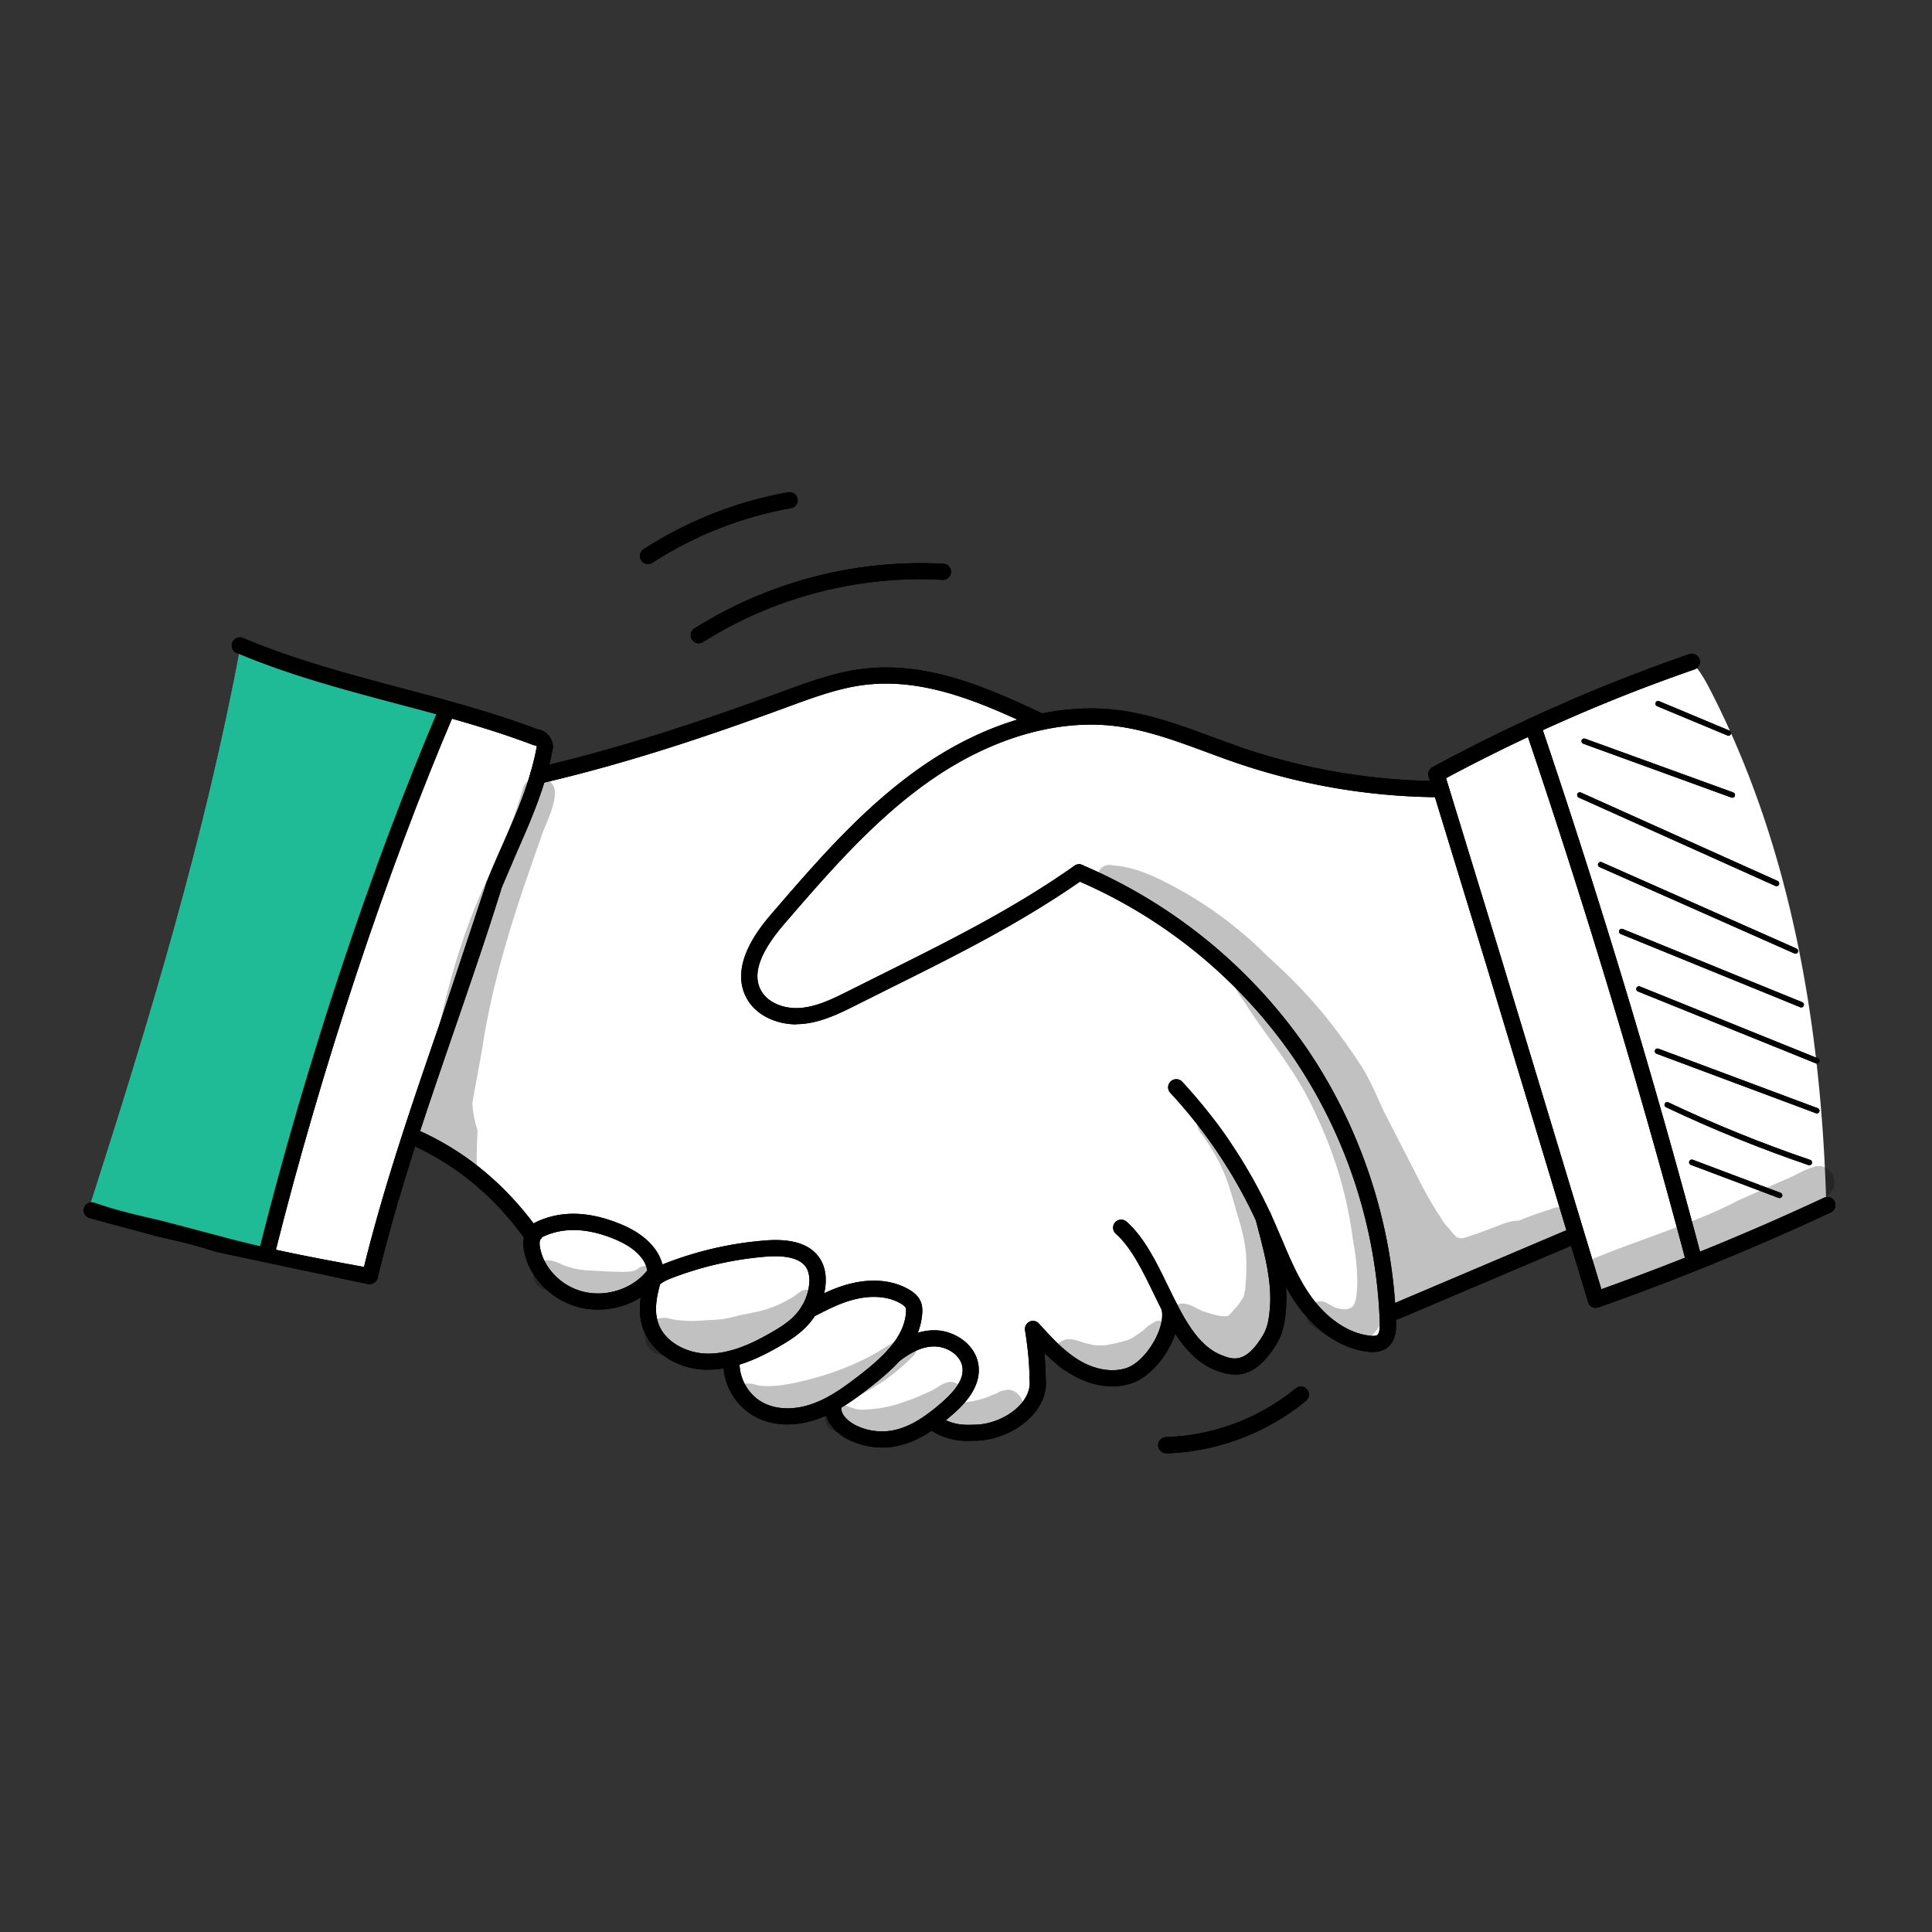 <?xml version="1.0" encoding="UTF-8"?>
<svg xmlns="http://www.w3.org/2000/svg" xmlns:v="https://vecta.io/nano" width="100" height="100" fill="none">
  <rect width="100%" height="100%" fill="#333333" stroke="none"/>
  <style><![CDATA[.B{fill:#000}.C{opacity:.13}]]></style>
  <g clip-path="url(#A)">
    <g clip-path="url(#B)">
      <path d="M22.98 36.892c-3.298 9.212-6.596 18.44-8.826 28.109 1.696.573 3.474.914 5.264 1.013l2.032-7.114s-.099-.072-.226-.099c1.355.264 2.577.997 3.612 1.911s1.889 2.004 2.841 3.265c-.099 1.343.881 2.627 2.147 3.083s2.72.182 3.893-.611a4.66 4.66 0 0 0 0 1.79c.05.259.121.512.242.743.253.485.699.848 1.184 1.101.826.424 1.795.562 2.792.391-.099 1.118.743 2.18 1.795 2.571s2.252.204 3.348-.209c.171.385.352.782.661 1.063.352.319.831.457 1.305.512 1.129.132 2.302-.187 3.359-.82 1.156.633 2.626.655 3.805.061.308-.154.6-.352.837-.606.479-.512.694-1.222.732-1.922s-.077-1.398-.121-2.109c.584.677 1.195 1.349 1.955 1.817s1.701.716 2.56.485c.716-.193 1.322-.71 1.718-1.338s.595-1.366.655-2.208c.286.474.606.93.953 1.371.325.407.672.804 1.107 1.101.429.292.958.474 1.476.413.804-.088 1.454-.743 1.773-1.481s.369-1.564.418-2.373c.028-.468.055-.93.033-1.41.424.798.848 1.597 1.41 2.302s1.272 1.316 2.125 1.619c.209.077.424.132.644.182.347.088.749.165 1.046-.038.237-.165.336-.468.369-.754s.016-.584.182-.87c3.227-1.217 6.404-2.566 9.482-4.019.308 1.134.65 2.252 1.107 3.337 2.302-.534 4.537-1.36 6.607-2.428 1.823-.699 3.618-1.47 5.247-2.5-.264-9.124-1.811-18.363-5.985-26.479-.264-.512-.54-1.019-.958-1.454a96.85 96.85 0 0 0-13.319 5.798c.121.231.242.463.231.721-4.438.314-8.782-1.184-12.973-2.665-1.332-.473-2.681-.947-4.085-1.041-1.25-.083-2.5.132-3.898.253-1.487-.903-3.144-1.476-4.818-1.938-1.013-.281-2.048-.529-3.094-.518-.964.011-1.911.242-2.83.512-4.972 1.454-9.619 4.135-14.779 4.614l.121-1.041c.022-.187.038-.396-.066-.545-1.674-.677-3.37-1.36-5.071-1.547h-.017z" fill="#fff"></path>
      <g class="B">
        <use href="#C"></use>
        <use href="#D"></use>
        <use href="#E"></use>
        <use href="#F"></use>
        <use href="#G"></use>
        <use href="#H"></use>
        <use href="#I"></use>
        <use href="#J"></use>
        <use href="#K"></use>
      </g>
      <use href="#L" fill="#1fbb97"></use>
      <g class="C B">
        <use href="#M"></use>
      </g>
      <g class="C B">
        <use href="#N"></use>
      </g>
      <g class="C B">
        <use href="#O"></use>
      </g>
      <g class="C B">
        <use href="#P"></use>
      </g>
      <g class="C B">
        <use href="#Q"></use>
      </g>
      <g class="C B">
        <use href="#R"></use>
      </g>
      <g class="C B">
        <use href="#S"></use>
      </g>
      <g class="C B">
        <use href="#T"></use>
      </g>
      <g class="C B">
        <use href="#U"></use>
      </g>
      <g class="C B">
        <use href="#V"></use>
      </g>
      <g class="B">
        <use href="#W"></use>
        <use href="#X"></use>
        <use href="#Y"></use>
        <use href="#Z"></use>
        <use href="#a"></use>
        <use href="#b"></use>
        <use href="#c"></use>
        <use href="#d"></use>
        <use href="#e"></use>
        <use href="#f"></use>
        <use href="#g"></use>
        <use href="#h"></use>
        <use href="#i"></use>
        <use href="#j"></use>
        <use href="#k"></use>
        <use href="#l"></use>
        <use href="#m"></use>
        <use href="#C"></use>
        <use href="#D"></use>
        <use href="#E"></use>
        <use href="#F"></use>
        <use href="#G"></use>
        <use href="#H"></use>
        <use href="#I"></use>
        <use href="#J"></use>
        <use href="#K"></use>
      </g>
      <use href="#L" fill="#1fbb97"></use>
      <g class="C B">
        <use href="#M"></use>
      </g>
      <g class="C B">
        <use href="#N"></use>
      </g>
      <g class="C B">
        <use href="#O"></use>
      </g>
      <g class="C B">
        <use href="#P"></use>
      </g>
      <g class="C B">
        <use href="#Q"></use>
      </g>
      <g class="C B">
        <use href="#R"></use>
      </g>
      <g class="C B">
        <use href="#S"></use>
      </g>
      <g class="C B">
        <use href="#T"></use>
      </g>
      <g class="C B">
        <use href="#U"></use>
      </g>
      <g class="C B">
        <use href="#V"></use>
      </g>
      <g class="B">
        <use href="#W"></use>
        <use href="#X"></use>
        <use href="#Y"></use>
        <use href="#Z"></use>
        <use href="#a"></use>
        <use href="#b"></use>
        <use href="#c"></use>
        <use href="#d"></use>
        <use href="#e"></use>
        <use href="#f"></use>
        <use href="#g"></use>
        <use href="#h"></use>
        <use href="#i"></use>
        <use href="#j"></use>
        <use href="#k"></use>
        <use href="#l"></use>
        <use href="#m"></use>
      </g>
    </g>
  </g>
  <defs>
    <clipPath id="A">
      <path fill="#fff" d="M0 0h100v100H0z"></path>
    </clipPath>
    <clipPath id="B">
      <path fill="#fff" transform="translate(4.33 25.473)" d="M0 0h90.67v49.748H0z"></path>
    </clipPath>
    <path id="C" d="M92.115 62.016s-.033 0-.05-.011l-4.548-1.712c-.072-.028-.11-.11-.083-.182s.11-.11.182-.083l4.548 1.712c.072.027.11.11.083.182-.022.055-.072.088-.132.088v.005z"></path>
    <path id="D" d="M93.651 60.311s-.027 0-.044-.005c-2.505-.854-4.983-1.861-7.373-2.995-.072-.033-.099-.116-.066-.187s.116-.099.187-.066c2.379 1.129 4.851 2.131 7.345 2.979.072.028.11.105.088.176-.022.06-.072.094-.132.094l-.005.005z"></path>
    <path id="E" d="M94.042 57.629s-.028 0-.044-.006l-8.259-3.083a.14.14 0 0 1-.077-.182c.033-.071.11-.105.182-.077l8.237 3.078c.072.022.116.105.088.176-.022.061-.072.094-.132.094h.005z"></path>
    <path id="F" d="M94.042 55.052s-.033 0-.049-.011l-9.212-3.722a.14.14 0 0 1-.077-.182c.033-.072.11-.105.182-.077l9.201 3.717c.072.028.11.11.083.182-.022.055-.072.088-.132.088l.005.005z"></path>
    <path id="G" d="M93.233 52.144s-.033 0-.055-.011l-9.289-3.788a.14.14 0 0 1-.077-.182.14.14 0 0 1 .182-.077l9.289 3.788a.14.14 0 0 1 .077.182c-.022.055-.072.088-.127.088z"></path>
    <path id="H" d="M92.935 49.363s-.038 0-.055-.011l-10.087-4.471c-.072-.033-.105-.116-.072-.182.033-.072.116-.105.182-.072l10.087 4.471c.072.033.105.116.072.182-.022.05-.072.083-.127.083z"></path>
    <path id="I" d="M91.95 45.868s-.039 0-.055-.011l-10.181-4.576c-.072-.033-.099-.116-.072-.187s.116-.105.187-.072l10.181 4.576c.072.033.099.116.072.187-.022.05-.072.083-.127.083h-.005z"></path>
    <path id="J" d="M89.665 41.292s-.033 0-.05-.011l-7.665-2.786c-.072-.028-.11-.105-.088-.176s.105-.11.176-.088l7.676 2.786c.072.028.11.11.083.182-.022.055-.072.088-.132.088v.005z"></path>
    <path id="K" d="M89.46 38.077s-.039 0-.055-.011l-3.634-1.514a.14.14 0 0 1-.077-.182.14.14 0 0 1 .182-.077l3.634 1.52a.14.14 0 0 1 .077.182c-.022.055-.072.088-.127.088v-.005z"></path>
    <path id="L" d="M12.441 33.5c3.59 1.206 7.218 2.302 10.682 3.337-.567 2.395-2.026 4.465-3.006 6.723-.518 1.195-.903 2.45-1.283 3.695l-5.126 17.62c-3.199-1.096-5.688-1.657-9.118-2.268 3.161-9.834 6.013-19.277 7.852-29.106z"></path>
    <path id="M" d="M80.254 62.596a17.22 17.22 0 0 0-1.646.589c-.121 0-.248.005-.363.033-.27.05-.529.16-.782.259l-.826.308-.567.198-.099.033-.248.072h-.149l-.165-.038a3.91 3.91 0 0 1-.325-.352c-.132-.171.016.022.066.088a3.41 3.41 0 0 0-.286-.347l-.077-.088c-.094-.127-.176-.264-.264-.402-.358-.54-.677-1.107-.975-1.679l-1.878-3.662c-.391-.815-.721-1.663-1.206-2.428-1.399-2.136-2.759-3.805-4.845-5.671a20.54 20.54 0 0 0-4.471-3.408c-1.107-.611-2.263-1.217-3.546-1.311-.897-.204-1.118 1.129-.187 1.189.842.044 1.745.424 2.709.98-.088.22-.072.479.149.71.892.776 1.927 1.377 2.858 2.103-.044-.027.474.407.578.518l.319.325c-.083.083-.138.187-.138.314.061.385.496.843.694 1.206 1.024 1.558 2.23 3.012 3.1 4.669 1.151 2.269 1.988 4.532 2.373 7.571.198.958.314 2.703 0 3.199-.028.033-.055.061-.088.088-.022.017-.044.028-.061.039-.039.011-.083.028-.121.044-.022.005-.038.017-.06.017h-.017c-.088.006-.182 0-.248 0l-.094-.017c-.347-.088-.16-.011-.683-.292-.804-.451-1.498.732-.71 1.217 1.982 1.426 3.375.919 3.766-1.013.198-1.167.066-2.362-.138-3.524l.176.529.303 1.927c-.011.017-.028.033-.044.05-.226.358-.061.798.253 1.008a.64.64 0 0 0 .699.259c.226-.066.347-.204.407-.374 2.169-.853 4.317-1.767 6.31-2.979.468-.292.474-.319.859-.485.204-.083.446-.198.567-.385a.94.94 0 0 0 .259-.253c.364-.765-.545-1.156-1.151-.826l.011-.005z"></path>
    <path id="N" d="M94.119 60.359a.8.8 0 0 0-.325.072c-.501.149-.958.468-1.454.65l-2.395 1.068c-2.026 1.079-5.385 2.131-7.197 2.891-1.189.358-.71 2.12.501 1.822 1.894-.611 3.689-1.498 5.517-2.279l4.322-1.856c.71-.374 1.597-.809 1.685-1.03.446-.507.011-1.36-.655-1.343v.005z"></path>
    <path id="O" d="M27.049 40.852c-.765 2.786-2.125 4.84-3.122 7.907-.606 1.789-1.063 3.617-1.41 5.473l-.556 2.483c-.127.732-.347 1.492-.209 2.235.187.727.991 1.079 1.646.842l1.294 1.255v-.055c-.033-.82-.022-1.641.027-2.461-.176-.578-.237-.953-.275-1.421l.496-2.72c.435-2.951 1.272-5.82 2.224-8.639l.875-2.516c.259-.732.688-1.481.688-2.263-.083-.914-1.454-1.002-1.679-.116v-.005z"></path>
    <path id="P" d="M27.918 63.411c-.044.176-.22.319-.407.303.149.083.308.121.485.072a.6.6 0 0 0 .435-.611l-.512.237z"></path>
    <path id="Q" d="M21.752 58.944l-.044-.33a1.26 1.26 0 0 0 .044.33z"></path>
    <path id="R" d="M33.017 65.674c-.325.22-.765.154-1.613.138-.562-.055-1.283-.011-1.911-.215-.413-.094-.804-.413-1.233-.358-.809.072-.886 1.288-.099 1.487.567.22 1.145.419 1.74.545.501.116 1.019.231 1.531.105.633-.132 1.239-.402 1.806-.71.231-.149.545-.27.628-.551.121-.512-.479-.771-.842-.446l-.005.005z"></path>
    <path id="S" d="M41.612 66.774c-.281.094-.341.248-.782.485-.886.479-1.261.573-2.445.798-1.123.286-1.024.226-2.263.308a6.84 6.84 0 0 1-1.162-.05c-.253-.044-.506-.143-.76-.088-1.019.099-1.112 1.602-.127 1.861 2.505.727 4.57 0 6.343-1.079.534-.319 1.068-.661 1.525-1.09.248-.281.314-.231.369-.611a.56.56 0 0 0-.705-.534h.005z"></path>
    <path id="T" d="M52.14 71.939c-.523.072-.396.138-.672.226-.22.061-.248.16-1.041.347l-.666.105a.61.61 0 0 0 .116-.485c-.022-.341-.352-.6-.683-.606-.413.027-.727.363-1.101.512-.782.347-.595.286-1.679.655-.986.275-1.492.248-1.872.275-.358-.011-.71-.242-1.041-.286.661-.253 1.288-.606 1.889-.98.688-.418 1.294-.936 1.861-1.503a.56.56 0 0 0 .198-.435c0-.204-.116-.385-.281-.496-.215-.132-.518-.088-.694.088.039-.028.132-.105.077-.066l-.848.517c-1.635 1.052-3.794 1.668-5.203 1.883-.33.038-.666.077-1.002.044h-.055-.039c-.253-.028-.501-.154-.754-.121-.606.055-.661.963-.077 1.112.529.187 1.068.363 1.63.418.589.066 1.189-.022 1.773-.088.319-.028.628-.088.93-.171-.286.308-.275.892.149 1.118 1.525.771 3.172.611 4.691-.077.275-.11.545-.242.804-.397.011.463.369.919.886.903.953-.121 1.977-.176 2.781-.749.237-.182.551-.341.655-.639.248-.501-.182-1.123-.732-1.112v.005z"></path>
    <path id="U" d="M59.827 68.393c-.584.297-.446.352-.82.589-.562.391-.49.347-1.305.556-.666.116-.264.088-.843.099-.066 0-.132-.005-.204-.011-.072-.011-.165-.033-.237-.05-.485-.077-1.002-.441-1.476-.154-.628.341-.496 1.36.198 1.525.639.187 1.294.374 1.966.33.804-.055 1.586-.352 2.252-.793.325-.226.628-.479.925-.743.215-.176.43-.391.413-.683.011-.452-.451-.793-.881-.672l.011.005z"></path>
    <path id="V" d="M66.439 66.082c0-.352-.231-.694-.584-.782-.022 0-.039 0-.055-.005 0-.661.017-1.327-.149-1.971-.242-1.002-.793-1.889-1.244-2.803-.418-.969-.958-1.9-1.652-2.692-.297-.259-.798-.006-.787.385.027.336.33.567.484.853.859 1.25 1.145 2.186 1.558 3.684.501 1.575.589 2.335.441 3.959v.049l-.05.22c0 .038-.022.094-.044.16l-.259.397-.479.534-.088.049c-.259.022-.452.017-1.14-.209-.198-.072-.237-.094-.017 0-.347-.121-.666-.363-1.024-.424-.815-.149-1.217 1.03-.496 1.432l.782.363c.05.264.198.512.457.655.061.033.121.06.187.088.022.325.215.639.633.76.347.094.71.187 1.074.11a1.92 1.92 0 0 0 .407-.149c.363-.154.738-.369.892-.738.088-.187.094-.374.038-.54a.83.83 0 0 0 .231-.518 4.27 4.27 0 0 0 .749-1.591c.077-.396.127-.798.132-1.206v-.044-.028z"></path>
    <path id="W" d="M19.153 66.478s-.05 0-.077-.005l-7.901-1.679c-1.024-.341-2.01-.567-3.05-.804l-3.513-.947c-.22-.077-.336-.314-.259-.534s.314-.33.534-.259c1.156.407 2.307.666 3.419.92l3.111.82c2.45.666 4.972 1.14 7.422 1.586 1.057-4.278 2.494-8.457 3.887-12.499l2.461-7.406c0-.011.005-.022.011-.033a50.97 50.97 0 0 1 .815-1.911c.738-1.674 1.432-3.26 1.773-5.093-.011-.017-.044-.044-.061-.05a.44.44 0 0 1-.143-.028c-2.291-.87-4.686-1.509-7.004-2.12-2.737-.727-5.572-1.476-8.325-2.638a.42.42 0 1 1 .325-.776c2.698 1.134 5.501 1.878 8.215 2.599 2.318.617 4.713 1.25 7.026 2.125a.94.94 0 0 1 .804.892c0 .028 0 .05-.006.077-.358 1.96-1.112 3.684-1.845 5.346l-.798 1.867c-.782 2.522-1.641 5.005-2.467 7.411-1.492 4.339-2.902 8.435-3.959 12.807-.044.193-.215.319-.407.319l.011.011z"></path>
    <path id="X" d="M13.839 65.139c-.033 0-.066 0-.105-.011-.226-.055-.363-.286-.303-.507 2.412-9.614 5.804-19.828 9.311-28.032.094-.215.336-.314.551-.22s.314.336.22.551c-3.491 8.16-6.866 18.336-9.267 27.905-.05.193-.22.319-.408.319v-.005z"></path>
    <path id="Y" d="M82.601 67.699a.47.47 0 0 1-.193-.044c-.105-.055-.182-.143-.209-.259l-5.297-17.543-2.957-9.658c-.061-.193.028-.397.204-.49 4.251-2.302 8.716-4.267 13.281-5.847.22-.077.457.038.534.259s-.038.457-.259.534c-4.416 1.525-8.738 3.419-12.857 5.627l2.858 9.327 5.181 17.124c3.898-1.393 7.775-2.984 11.524-4.735a.42.42 0 0 1 .556.204.42.42 0 0 1-.204.556 134.81 134.81 0 0 1-12.02 4.917.4.4 0 0 1-.138.022l-.005.005z"></path>
    <path id="Z" d="M87.643 65.503c-.187 0-.358-.127-.407-.314-2.45-9.212-5.236-18.457-8.298-27.481-.072-.22.044-.457.264-.534.22-.072.457.044.534.264a431.46 431.46 0 0 1 8.309 27.536c.061.226-.072.451-.297.512a.38.38 0 0 1-.11.017h.005z"></path>
    <path id="a" d="M41.221 53.021c-.964 0-2.092-.419-2.599-1.399-.903-1.751.793-3.717 1.349-4.366 2.302-2.67 4.68-5.429 7.643-7.51 3.337-2.346 6.987-3.408 10.275-2.99 1.679.215 3.282.804 4.829 1.377l1.52.551a32.21 32.21 0 0 0 9.999 1.74c.231 0 .419.193.413.424 0 .231-.182.424-.424.413-3.496-.05-6.949-.65-10.258-1.784-.518-.176-1.035-.369-1.542-.556-1.503-.556-3.056-1.129-4.642-1.332-3.078-.391-6.519.622-9.685 2.847-2.874 2.021-5.22 4.741-7.488 7.367-1.266 1.47-1.674 2.593-1.239 3.43.369.71 1.266.986 1.999.941.837-.05 1.624-.419 2.489-.853l1.729-.864c3.529-1.757 6.861-3.414 10.021-5.644a.42.42 0 0 1 .584.099.42.42 0 0 1-.099.584c-3.216 2.263-6.574 3.937-10.131 5.704l-1.729.864c-.914.463-1.822.881-2.814.942-.066 0-.127.005-.193.005l-.005.011z"></path>
    <path id="b" d="M72.238 68.299c-.165 0-.319-.099-.385-.259-.088-.215.011-.457.226-.545l9.052-3.843c.215-.094.457 0 .551.215s0 .457-.215.551l-9.063 3.849c-.05.022-.105.033-.16.033h-.006z"></path>
    <path id="c" d="M71.07 69.985c-.088 0-.171-.005-.242-.016-1.393-.149-2.764-1.074-3.761-2.533-.639-.936-1.079-1.982-1.509-2.99l-.407-.953a25.41 25.41 0 0 0-4.576-6.927.42.42 0 1 1 .617-.573 26.17 26.17 0 0 1 4.724 7.153l.419.969c.429 1.019.837 1.977 1.426 2.847.859 1.261 2.01 2.048 3.155 2.175.066.005.264.027.358-.028.105-.066.154-.286.143-.655a26.06 26.06 0 0 0-4.504-13.76 26.05 26.05 0 0 0-11.222-9.146.42.42 0 0 1 .325-.776 26.9 26.9 0 0 1 11.591 9.443c2.841 4.141 4.498 9.184 4.653 14.206.011.281.033 1.035-.534 1.388-.215.132-.446.171-.65.171l-.005.005z"></path>
    <path id="d" d="M50.125 74.583c-.584 0-1.338-.094-2.153-.694-.187-.138-.226-.402-.088-.584.138-.187.402-.226.584-.088.782.573 1.437.545 2.015.523h.061c.87-.038 1.806-.479 2.329-1.107.226-.27.485-.699.413-1.222v-.055c0-.892-.121-1.806-.231-2.5a.43.43 0 0 1 .231-.446c.165-.083.369-.039.49.099.633.699 1.294 1.426 2.092 1.905.837.501 1.762.639 2.478.38.986-.363 1.999-2.076 1.779-3.012a.42.42 0 0 1 .308-.507.42.42 0 0 1 .507.308c.352 1.465-1.019 3.524-2.301 3.992-.969.352-2.131.193-3.199-.446-.518-.308-.969-.694-1.388-1.107.044.418.072.859.072 1.299.077.644-.132 1.278-.606 1.845-.677.809-1.834 1.36-2.94 1.404h-.06l-.391.011z"></path>
    <path id="e" d="M63.924 71.146c-.347 0-.677-.094-.991-.215-1.586-.617-2.428-2.34-3.238-4.014-.562-1.156-1.145-2.357-1.944-3.062-.171-.154-.187-.418-.033-.589s.419-.187.595-.033c.919.82 1.542 2.092 2.136 3.32.776 1.597 1.514 3.105 2.792 3.596.551.215 1.233.479 2.142-1.057.248-.418.314-.947.352-1.459.088-1.311-.259-2.654-.6-3.959l-.154-.595c-.055-.226.077-.451.303-.507s.451.077.507.303l.154.589c.358 1.371.727 2.786.622 4.229-.044.611-.127 1.261-.468 1.828-.743 1.255-1.487 1.63-2.169 1.63l-.005-.005z"></path>
    <path id="f" d="M36.657 70.899h-.11c-1.569-.039-2.929-.975-3.309-2.274-.143-.49-.143-.991-.071-1.47a4.21 4.21 0 0 1-2.94.567c-1.558-.281-2.869-1.558-3.111-3.039-.099-.611.094-.952.27-1.129.165-.165.43-.16.595 0 .165.165.16.429 0 .595-.039.039-.072.165-.033.397.193 1.145 1.211 2.136 2.434 2.351 1.189.215 2.461-.264 3.16-1.189a.43.43 0 0 1 .49-.138 3.14 3.14 0 0 1 .38-.171c1.679-.655 3.436-1.057 5.231-1.195 1.443-.11 2.406.237 2.852 1.035.215.38.292.853.22 1.393-.088.694-.386 1.365-.848 1.894-.446.512-1.013.87-1.564 1.184-.969.556-2.252 1.184-3.651 1.184l.005.006zm-2.5-4.399c-.187.71-.281 1.316-.116 1.894.308 1.063 1.503 1.641 2.522 1.668 1.228.033 2.423-.556 3.326-1.074.484-.275.986-.589 1.343-1.008.352-.402.578-.919.644-1.448.033-.248.033-.6-.121-.881-.341-.611-1.31-.666-2.059-.611a17.51 17.51 0 0 0-4.994 1.14c-.264.105-.451.209-.551.314l.005.006z"></path>
    <path id="g" d="M40.765 73.729c-.655 0-1.272-.154-1.79-.463a3.18 3.18 0 0 1-1.525-2.968c.022-.231.226-.397.457-.38a.42.42 0 0 1 .38.457c-.077.848.38 1.74 1.118 2.175.71.418 1.674.457 2.648.11.914-.325 1.712-.919 2.522-1.547 1.145-.897 2.224-1.905 2.318-3.172.006-.077.011-.182-.016-.248-.028-.061-.105-.132-.231-.209-.606-.363-1.426-.452-2.307-.253-.776.176-1.415.507-2.153.886l-.127.066c-.204.105-.457.028-.567-.182-.105-.204-.027-.457.182-.567l.127-.066c.754-.391 1.47-.76 2.351-.958 1.09-.248 2.131-.121 2.924.352.182.11.441.292.573.595.099.231.099.468.083.644-.121 1.591-1.343 2.748-2.643 3.766-.826.65-1.723 1.31-2.759 1.679-.529.187-1.057.281-1.569.281h.005z"></path>
    <path id="h" d="M45.66 74.923a3.95 3.95 0 0 1-1.735-.402c-.622-.308-1.272-.93-1.222-1.74a.42.42 0 0 1 .446-.391.42.42 0 0 1 .391.446c-.027.402.391.754.754.936.573.286 1.233.38 1.861.275 1.002-.171 1.861-.826 2.577-1.443.804-.699 1.151-1.272 1.085-1.817-.077-.633-.765-1.057-1.36-1.09-.6-.033-1.211.215-1.927.776a.42.42 0 0 1-.589-.072.42.42 0 0 1 .072-.589c.556-.435 1.426-1.008 2.489-.953.953.055 2.015.749 2.147 1.828.132 1.107-.716 1.988-1.366 2.549-.754.655-1.773 1.426-2.984 1.635-.209.039-.43.055-.644.055l.005-.005z"></path>
    <path id="i" d="M33.915 66.108a.42.42 0 0 1-.413-.347c-.149-.859-1.09-1.371-1.641-1.602-1.602-.677-2.995-.655-4.141.066-.187.116-.435.072-.562-.11-1.602-2.225-3.601-3.871-5.941-4.89-.215-.094-.308-.341-.215-.551.094-.215.341-.308.551-.215 2.373 1.035 4.41 2.67 6.062 4.862 1.316-.683 2.852-.661 4.57.066 1.217.512 1.977 1.305 2.142 2.235.039.226-.116.446-.341.484-.022 0-.05.006-.072.006v-.006z"></path>
    <path id="j" d="M27.852 40.564c-.193 0-.363-.132-.407-.325-.05-.226.088-.452.314-.501 4.636-1.074 8.903-2.544 12.466-3.843l.314-.116c1.355-.496 2.753-1.013 4.234-1.173 3.397-.374 6.536 1.085 9.3 2.373a.42.42 0 0 1 .204.556.42.42 0 0 1-.556.204c-2.665-1.244-5.688-2.649-8.854-2.302-1.377.149-2.726.65-4.036 1.129l-.314.116c-3.584 1.31-7.879 2.792-12.565 3.876-.033.005-.066.011-.094.011l-.006-.005z"></path>
    <path id="k" d="M36.166 33.297c-.138 0-.275-.072-.352-.193-.121-.198-.066-.457.132-.578a22.02 22.02 0 0 1 12.884-3.348.42.42 0 0 1 .397.441.42.42 0 0 1-.441.396c-4.328-.248-8.727.898-12.389 3.216a.43.43 0 0 1-.226.066h-.005z"></path>
    <path id="l" d="M33.541 29.201c-.138 0-.27-.066-.352-.193-.127-.193-.072-.451.121-.578a20.34 20.34 0 0 1 7.488-2.951.42.42 0 0 1 .485.341.42.42 0 0 1-.341.485 19.46 19.46 0 0 0-7.175 2.825.43.43 0 0 1-.226.066v.006z"></path>
    <path id="m" d="M60.366 75.22a.42.42 0 0 1-.419-.407.42.42 0 0 1 .407-.43c2.445-.077 4.823-.969 6.712-2.522.182-.149.441-.121.589.061.149.176.121.441-.061.589-2.032 1.668-4.592 2.632-7.218 2.715h-.011v-.005z"></path>
  </defs>
</svg>
